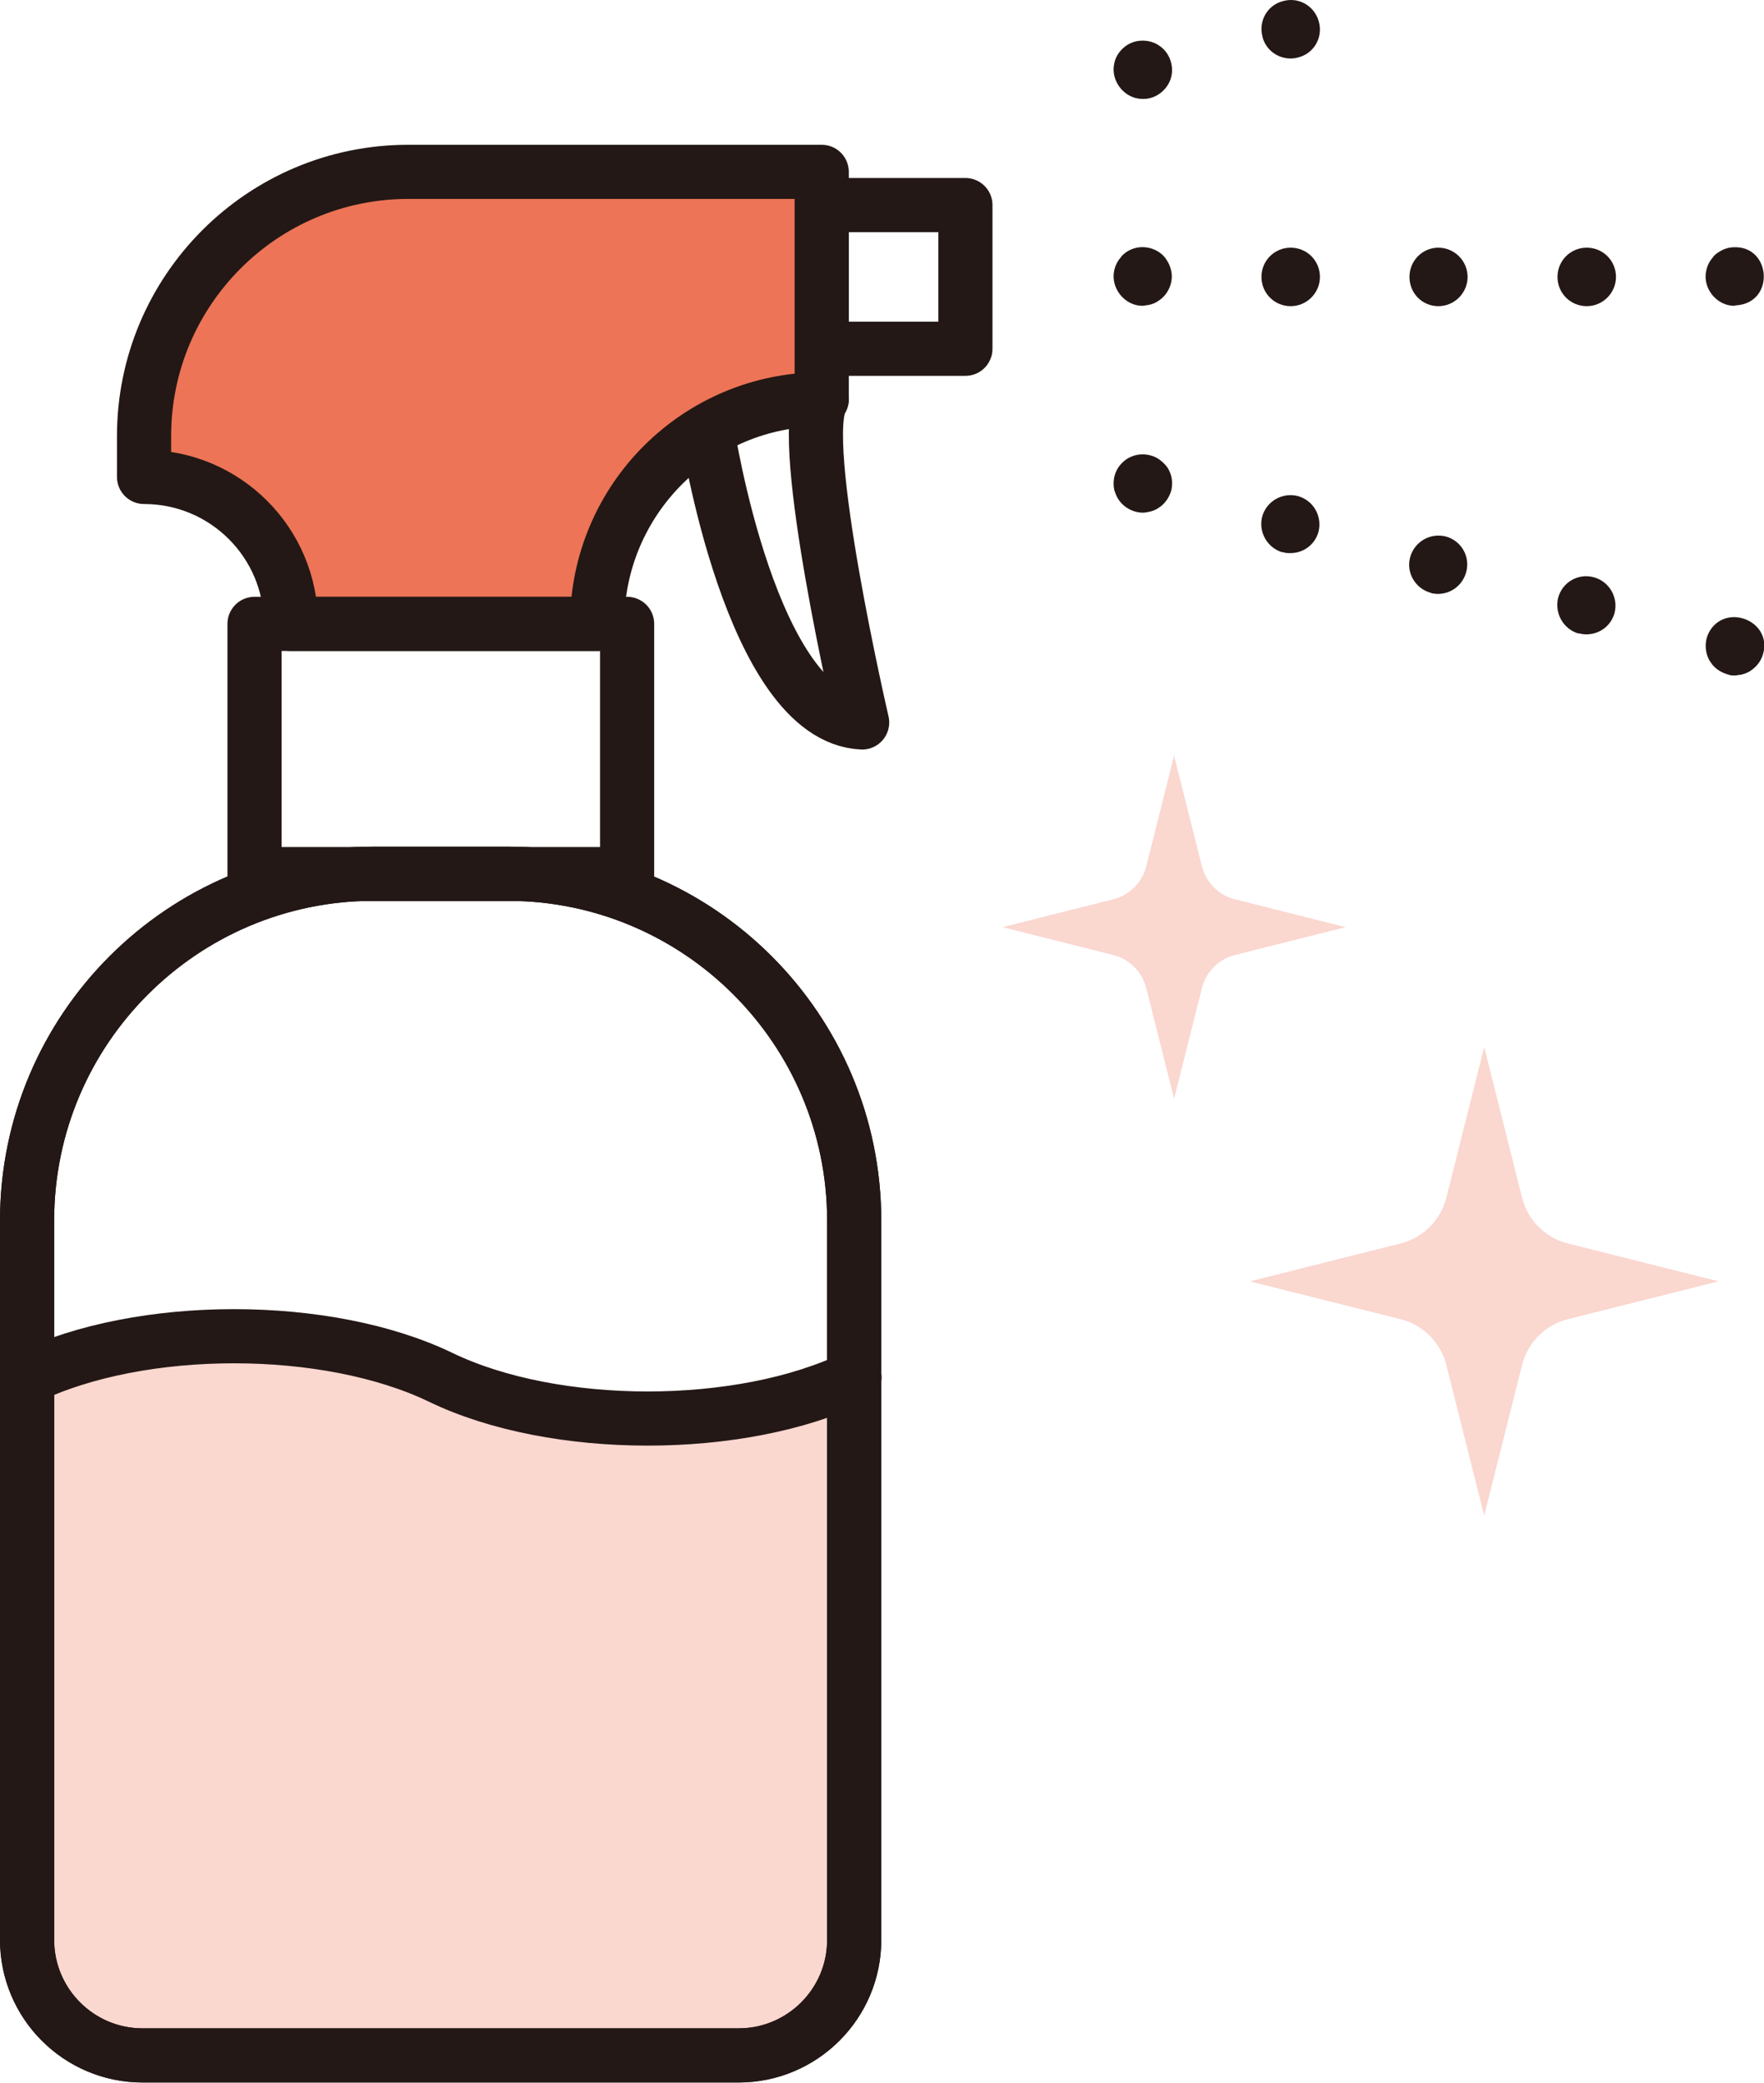 <?xml version="1.0" encoding="UTF-8"?>
<svg id="Layer_2" data-name="Layer 2" xmlns="http://www.w3.org/2000/svg" viewBox="0 0 48.86 57.69">
  <defs>
    <style>
      .cls-1 {
        fill: #231815;
      }

      .cls-1, .cls-2 {
        stroke-width: 0px;
      }

      .cls-3 {
        fill: none;
      }

      .cls-3, .cls-4 {
        stroke: #231815;
        stroke-linecap: round;
        stroke-linejoin: round;
        stroke-width: 1.5px;
      }

      .cls-2 {
        fill: #fad7cf;
      }

      .cls-4 {
        fill: #ed7456;
      }
    </style>
  </defs>
  <g id="_レイヤー_4" data-name="レイヤー 4">
    <g>
      <path class="cls-2" d="m3.96,56.94h16.51c1.77,0,3.2-1.43,3.2-3.2v-15.58c-3.15,1.52-8.31,1.52-11.46,0-3.15-1.52-8.31-1.52-11.46,0v15.58c0,1.77,1.43,3.2,3.2,3.2Z"/>
      <path class="cls-3" d="m22.76,11.05c-.7,1.12,1.12,8.96,1.12,8.96-3.08-.14-4.29-8.09-4.29-8.09"/>
      <rect class="cls-3" x="22.76" y="5.67" width="3.98" height="3.98" transform="translate(49.5 15.33) rotate(180)"/>
      <path class="cls-4" d="m3.99,13.2v-1.12c0-4.04,3.28-7.32,7.32-7.32h11.45v6.3c-3.43,0-6.22,2.78-6.22,6.22h-8.48c0-2.25-1.82-4.07-4.07-4.07Z"/>
      <rect class="cls-3" x="7.05" y="17.27" width="10.32" height="6.93" transform="translate(24.42 41.48) rotate(180)"/>
      <path class="cls-3" d="m3.96,24.21h16.51c1.77,0,3.2,1.44,3.2,3.2v19.92c0,5.31-4.31,9.61-9.61,9.61h-3.69c-5.31,0-9.61-4.31-9.61-9.61v-19.92c0-1.77,1.44-3.2,3.2-3.2Z" transform="translate(24.42 81.14) rotate(180)"/>
      <path class="cls-3" d="m3.96,24.21h16.51c1.77,0,3.2,1.44,3.2,3.2v19.92c0,5.31-4.31,9.61-9.61,9.61h-3.69c-5.31,0-9.61-4.31-9.61-9.61v-19.92c0-1.77,1.44-3.2,3.2-3.2Z" transform="translate(24.42 81.14) rotate(180)"/>
      <path class="cls-2" d="m34.21,24.91l3.06.77-3.06.77c-.45.11-.81.47-.92.92l-.77,3.06-.77-3.06c-.11-.45-.47-.81-.92-.92l-3.06-.77,3.06-.77c.45-.11.81-.47.92-.92l.77-3.06.77,3.06c.11.45.47.81.92.92Z"/>
      <path class="cls-2" d="m43.42,34.44l4.18,1.05-4.18,1.05c-.62.16-1.1.64-1.26,1.26l-1.05,4.18-1.05-4.18c-.16-.62-.64-1.1-1.26-1.26l-4.18-1.05,4.18-1.05c.62-.16,1.1-.64,1.26-1.26l1.05-4.18,1.05,4.18c.16.62.64,1.1,1.26,1.26Z"/>
      <path class="cls-3" d="m23.67,38.15c-3.15,1.52-8.31,1.52-11.46,0s-8.31-1.52-11.46,0"/>
      <path class="cls-1" d="m31.66,8.47c-.5.01-.9-.48-.8-.97.02-.1.06-.2.12-.29.03-.04.06-.08.1-.13.04-.04.08-.07.12-.1.09-.06.19-.1.29-.12.26-.05.54.03.73.22.04.04.07.08.1.13.06.09.1.19.12.29.07.31-.08.66-.35.83-.08.06-.18.1-.29.12-.05,0-.11.02-.16.02Z"/>
      <path class="cls-1" d="m43.14,7.67c0-.45.36-.81.81-.81s.81.36.81.81h0c0,.44-.36.81-.81.81s-.81-.36-.81-.81Zm-4.1,0c0-.45.36-.81.8-.81s.81.36.81.81h0c0,.44-.36.81-.81.81s-.8-.36-.8-.81Zm-4.1,0c0-.45.36-.81.81-.81s.81.36.81.81h0c0,.44-.36.81-.81.81s-.81-.36-.81-.81Z"/>
      <path class="cls-1" d="m48.05,8.47c-.49.01-.9-.48-.79-.97.02-.11.06-.2.12-.29.03-.04.06-.08.1-.13.04-.04.08-.07.13-.1.09-.06.19-.1.29-.12,1.16-.18,1.32,1.55.16,1.6Z"/>
      <path class="cls-1" d="m31.66,2.74c-.5.01-.9-.48-.8-.97.02-.11.06-.2.12-.29.03-.04.06-.08.1-.12.04-.04.08-.07.12-.1.09-.06.19-.1.29-.12.11-.02.21-.02.32,0,.1.02.21.06.29.12.27.17.41.51.35.83-.07.37-.42.66-.79.65Z"/>
      <path class="cls-1" d="m34.97,1.02c-.12-.43.13-.88.57-.99h0c.43-.12.87.13.99.57h0c.12.43-.13.88-.57.99h0c-.07.02-.14.03-.21.03-.36,0-.68-.23-.78-.59Z"/>
      <path class="cls-1" d="m31.66,14.2c-.32,0-.63-.2-.75-.5-.02-.05-.04-.1-.05-.15-.02-.1-.02-.21,0-.32.02-.1.06-.2.12-.29.03-.04.06-.08.1-.12.04-.04.08-.07.12-.1.09-.06.19-.1.29-.12.11-.02.21-.02.32,0,.1.02.21.06.29.12.09.06.16.13.23.22.06.09.1.19.12.29.02.1.02.21,0,.32-.01.05-.03.11-.05.15-.06.14-.17.28-.3.36-.08.06-.18.1-.29.12-.05.01-.11.02-.16.02Z"/>
      <path class="cls-1" d="m43.73,17.55c-.43-.12-.68-.57-.57-1h0c.12-.43.56-.68.99-.56h0c.43.12.68.56.57.99h0c-.1.36-.42.59-.78.59-.07,0-.14-.01-.21-.03Zm-4.1-1.13c-.43-.12-.69-.56-.57-.99h0c.12-.43.56-.68.99-.57h0c.43.12.68.56.56.99h0c-.1.36-.42.6-.78.6-.07,0-.15-.01-.21-.03Zm-4.1-1.12c-.43-.12-.68-.57-.57-.99h0c.12-.43.56-.68.99-.57h0c.43.12.68.56.57.99h0c-.1.36-.42.59-.78.59-.07,0-.14,0-.21-.03Z"/>
      <path class="cls-1" d="m48.05,18.71c-.05,0-.11,0-.16-.02-.2-.05-.4-.17-.51-.35-.06-.08-.1-.19-.12-.29-.02-.11-.02-.21,0-.32.02-.1.06-.2.12-.29.48-.71,1.65-.24,1.47.61-.02.1-.06.2-.12.29-.06.09-.14.17-.23.23-.08.06-.19.1-.29.12-.05,0-.11.02-.16.02Z"/>
    </g>
  </g>
</svg>